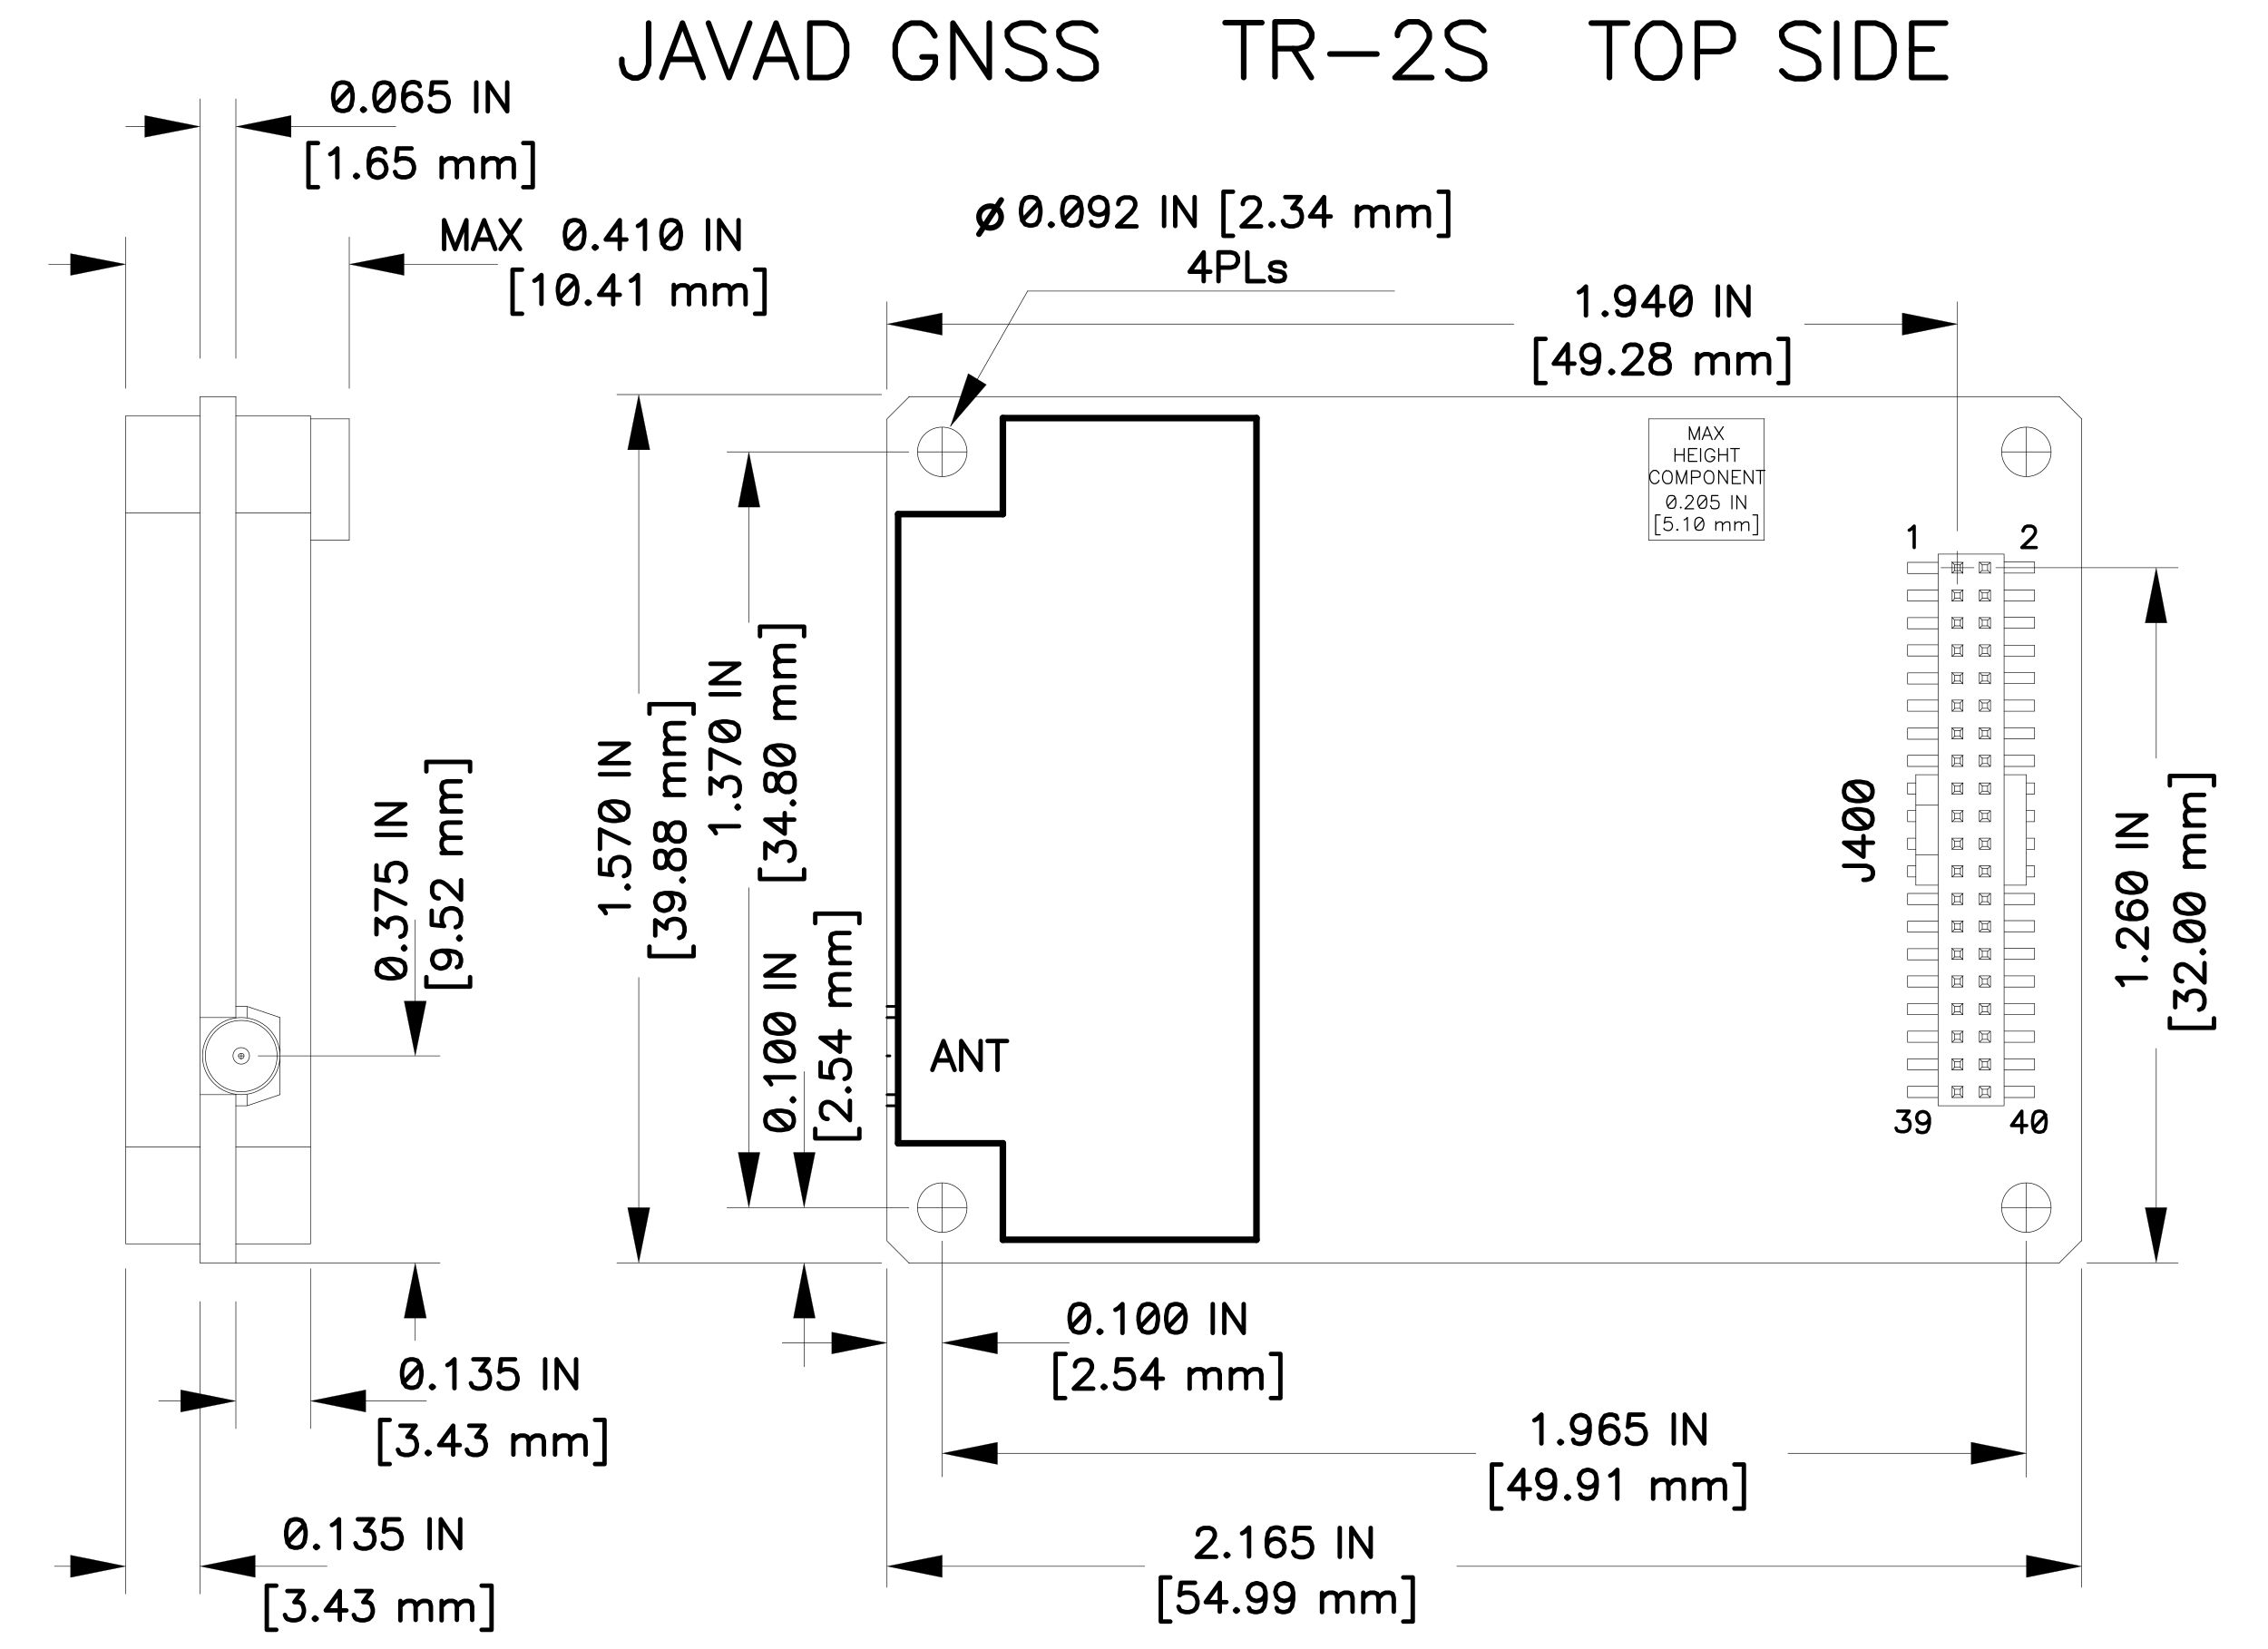 <?xml version="1.0" encoding="utf-8"?>
<!-- Generator: Adobe Illustrator 25.3.1, SVG Export Plug-In . SVG Version: 6.00 Build 0)  -->
<svg version="1.1" id="Layer_1" xmlns="http://www.w3.org/2000/svg" xmlns:xlink="http://www.w3.org/1999/xlink" x="0px" y="0px"
	 viewBox="0 0 550 400" style="enable-background:new 0 0 550 400;" xml:space="preserve">
<style type="text/css">
	.st0{fill:none;stroke:#000000;stroke-width:0.14;stroke-linecap:round;stroke-linejoin:round;stroke-miterlimit:10;}
	.st1{fill:none;stroke:#000000;stroke-width:0.653;stroke-linecap:round;stroke-linejoin:round;stroke-miterlimit:10;}
	.st2{fill-rule:evenodd;clip-rule:evenodd;}
	.st3{fill:none;stroke:#000000;stroke-width:4.637050e-02;stroke-linecap:round;stroke-linejoin:round;stroke-miterlimit:10;}
	.st4{fill:none;stroke:#000000;stroke-width:1.586;stroke-linecap:round;stroke-linejoin:round;stroke-miterlimit:10;}
	.st5{fill:none;stroke:#000000;stroke-width:1.073;stroke-linecap:round;stroke-linejoin:round;stroke-miterlimit:10;}
	.st6{fill:none;stroke:#000000;stroke-width:0.279;stroke-linecap:round;stroke-linejoin:round;stroke-miterlimit:10;}
	.st7{fill:none;stroke:#000000;stroke-width:0.793;stroke-linecap:round;stroke-linejoin:round;stroke-miterlimit:10;}
	
		.st8{clip-path:url(#SVGID_2_);fill:none;stroke:#000000;stroke-width:1.073;stroke-linecap:round;stroke-linejoin:round;stroke-miterlimit:10;}
	
		.st9{clip-path:url(#SVGID_4_);fill:none;stroke:#000000;stroke-width:1.073;stroke-linecap:round;stroke-linejoin:round;stroke-miterlimit:10;}
	.st10{fill:none;stroke:#000000;stroke-width:1.353;stroke-linecap:round;stroke-linejoin:round;stroke-miterlimit:10;}
	
		.st11{clip-path:url(#SVGID_6_);fill:none;stroke:#000000;stroke-width:1.353;stroke-linecap:round;stroke-linejoin:round;stroke-miterlimit:10;}
	
		.st12{clip-path:url(#SVGID_8_);fill:none;stroke:#000000;stroke-width:1.353;stroke-linecap:round;stroke-linejoin:round;stroke-miterlimit:10;}
	
		.st13{clip-path:url(#SVGID_10_);fill:none;stroke:#000000;stroke-width:1.353;stroke-linecap:round;stroke-linejoin:round;stroke-miterlimit:10;}
	
		.st14{clip-path:url(#SVGID_12_);fill:none;stroke:#000000;stroke-width:1.353;stroke-linecap:round;stroke-linejoin:round;stroke-miterlimit:10;}
	
		.st15{clip-path:url(#SVGID_14_);fill:none;stroke:#000000;stroke-width:1.353;stroke-linecap:round;stroke-linejoin:round;stroke-miterlimit:10;}
</style>
<g>
	<path class="st0" d="M215.1,301l5.4,5.4 M215.1,101.6l5.4-5.4 M499.4,306.3l5.4-5.4 M499.4,96.2l5.4,5.4 M215.1,101.6V301"/>
	<line class="st1" x1="304.7" y1="300" x2="304.7" y2="101.4"/>
	<path class="st0" d="M504.8,301V101.6 M220.4,306.3h279 M499.4,96.2h-279"/>
	<polygon class="st2" points="17.1,377.2 17.1,382.6 30.5,379.9 	"/>
	<polygon class="st3" points="17.1,377.2 17.1,382.6 30.5,379.9 	"/>
	<line class="st0" x1="17.2" y1="379.9" x2="13.2" y2="379.9"/>
	<polygon class="st2" points="17.1,61.5 17.1,66.8 30.5,64.1 	"/>
	<polygon class="st3" points="17.1,61.5 17.1,66.8 30.5,64.1 	"/>
	<path class="st0" d="M17.2,64.1h-5.4 M35.4,30.7h-4.9"/>
	<polygon class="st2" points="48.5,379.9 61.9,382.6 61.9,377.2 	"/>
	<polygon class="st3" points="48.5,379.9 61.9,382.6 61.9,377.2 	"/>
	<line class="st0" x1="61.8" y1="379.9" x2="79.3" y2="379.9"/>
	<polygon class="st2" points="43.8,337.1 43.8,342.5 57.2,339.8 	"/>
	<polygon class="st3" points="43.8,337.1 43.8,342.5 57.2,339.8 	"/>
	<path class="st0" d="M48.5,306.3h8.7 M75.3,301.7H57.2 M59.9,268.2h-2.7 M57.2,265.5h-8.7 M58.5,255.5v1.4 M59.2,256.1h-1.4
		 M59.2,256.1c0-0.4-0.3-0.6-0.7-0.6c-0.4,0-0.7,0.3-0.7,0.6v0c0,0.3,0.3,0.7,0.7,0.7C58.9,256.8,59.2,256.5,59.2,256.1L59.2,256.1
		 M60.5,256.1c0-1.1-0.9-2-2-2c-1.1,0-2,0.8-2,2v0c0,1.1,0.9,2,2,2C59.6,258.1,60.5,257.2,60.5,256.1L60.5,256.1 M59.9,265.5v2.7
		 M67.9,265.5l-8,2.7 M75.3,278.2H57.2 M57.2,246.8h-8.7 M59.9,244.1h-2.7 M59.9,246.8v-2.7 M67.9,246.8l-8-2.7 M48.5,96.2h8.7
		 M75.3,124.4H57.2 M75.3,100.9H57.2"/>
	<polygon class="st2" points="57.2,30.7 70.6,33.3 70.6,28 	"/>
	<polygon class="st3" points="57.2,30.7 70.6,33.3 70.6,28 	"/>
	<line class="st0" x1="88.5" y1="339.8" x2="103.4" y2="339.8"/>
	<polygon class="st2" points="100.7,306.3 98,319.7 103.4,319.7 	"/>
	<polygon class="st3" points="100.7,306.3 98,319.7 103.4,319.7 	"/>
	<path class="st0" d="M100.7,325.1v-5.6 M100.7,243.2v-20.1 M84.7,131v-29.4 M97.6,64.1h23.1"/>
	<polygon class="st2" points="84.7,64.1 98,66.8 98,61.5 	"/>
	<polygon class="st3" points="84.7,64.1 98,66.8 98,61.5 	"/>
	<polygon class="st2" points="152.2,109.1 157.6,109.1 154.9,95.7 	"/>
	<polygon class="st3" points="152.2,109.1 157.6,109.1 154.9,95.7 	"/>
	<polygon class="st2" points="195,306.3 192.4,319.7 197.7,319.7 	"/>
	<polygon class="st3" points="195,306.3 192.4,319.7 197.7,319.7 	"/>
	<path class="st0" d="M195,331.5v-12 M195,280v-20.1"/>
	<polygon class="st2" points="184.3,279.5 179,279.5 181.6,292.9 	"/>
	<polygon class="st3" points="184.3,279.5 179,279.5 181.6,292.9 	"/>
	<polygon class="st2" points="197.7,279.5 192.4,279.5 195,292.9 	"/>
	<polygon class="st3" points="197.7,279.5 192.4,279.5 195,292.9 	"/>
	<polygon class="st2" points="179,123 184.3,123 181.6,109.6 	"/>
	<polygon class="st3" points="179,123 184.3,123 181.6,109.6 	"/>
	<polygon class="st2" points="215.1,379.9 228.5,382.6 228.5,377.2 	"/>
	<polygon class="st3" points="215.1,379.9 228.5,382.6 228.5,377.2 	"/>
	<polygon class="st2" points="201.7,323.1 201.7,328.4 215.1,325.7 	"/>
	<polygon class="st3" points="201.7,323.1 201.7,328.4 215.1,325.7 	"/>
	<path class="st1" d="M215.8,256.1h-0.7 M217.8,265.5h-2.7 M215.1,268.2h2.7 M215.1,246.8h2.7 M217.8,244.1h-2.7"/>
	<path class="st0" d="M228.5,103.6v12 M222.5,109.6h12 M234.5,109.6c0-3.3-2.7-6-6-6c-3.4,0-6,2.7-6,6v0c0,3.3,2.7,6,6,6
		C231.8,115.6,234.5,112.9,234.5,109.6L234.5,109.6"/>
	<polygon class="st2" points="215.1,78.6 228.5,81.3 228.5,75.9 	"/>
	<polygon class="st3" points="215.1,78.6 228.5,81.3 228.5,75.9 	"/>
	<line class="st4" x1="243.2" y1="101.4" x2="243.2" y2="124.7"/>
	<path class="st5" d="M291.9,68.2v-7l-3.4,4.7h5 M295.5,64.9h3l1-0.3l0.3-0.4l0.4-0.7v-1l-0.4-0.7l-0.3-0.3l-1-0.3h-3v7 M302.5,61.2
		v7h4 M311.6,64.6l-0.3-0.7l-1-0.3h-1l-1,0.3l-0.3,0.7l0.3,0.7l0.7,0.3l1.6,0.3l0.7,0.3l0.3,0.7v0.3l-0.3,0.7l-1,0.3h-1l-1-0.3
		l-0.3-0.7"/>
	<path class="st0" d="M399.8,131v-29.4 M427.8,131v-29.4"/>
	<path class="st6" d="M405.2,120.2l-0.5,0.1l-0.3,0.5l-0.2,0.7v0.5l0.2,0.7l0.3,0.5l0.5,0.1h0.3l0.5-0.1l0.3-0.5l0.1-0.7v-0.5
		l-0.1-0.7l-0.3-0.5l-0.5-0.1H405.2 M406.2,120.8l-1.8,2 M407.6,123l-0.1,0.1l0.1,0.1l0.1-0.1L407.6,123 M408.9,120.9v-0.1l0.1-0.3
		l0.1-0.2l0.3-0.1h0.6l0.3,0.1l0.1,0.2l0.2,0.3v0.3l-0.2,0.3l-0.3,0.5l-1.5,1.5h2.1 M412.7,120.2l-0.5,0.1l-0.3,0.5l-0.2,0.7v0.5
		l0.2,0.7l0.3,0.5l0.5,0.1h0.3l0.5-0.1l0.3-0.5l0.1-0.7v-0.5l-0.1-0.7l-0.3-0.5l-0.5-0.1H412.7 M413.8,120.8l-1.8,2 M416.6,120.2
		h-1.5l-0.1,1.4l0.1-0.1l0.5-0.1h0.4l0.5,0.1l0.3,0.3l0.1,0.4v0.3l-0.1,0.5l-0.3,0.3l-0.5,0.1h-0.4l-0.5-0.1L415,123l-0.2-0.3
		 M420,120.2v3.2 M423.3,120.2v3.2l-2.1-3.2v3.2 M412.1,106.6v-3.1l-1.2,3.1l-1.2-3.1v3.1 M415.2,106.6l-1.2-3.1l-1.2,3.1
		 M413.3,105.6h1.5 M415.8,103.5l2.1,3.1 M417.9,103.5l-2.1,3.1 M406.2,108.8v3.1 M408.4,108.8v3.1 M406.2,110.3h2.1 M411.5,108.8
		h-2v3.1h2 M409.5,110.3h1.2 M412.4,108.8v3.1 M415.8,109.6l-0.2-0.3l-0.3-0.3c-0.9-0.5-1.7,0.2-1.8,1v0.8l0.1,0.4
		c0.3,0.9,1.4,1.1,2,0.3l0.2-0.3v-0.4H415 M416.8,108.8v3.1 M418.9,108.8v3.1 M416.8,110.3h2.1 M420.7,108.8v3.1 M419.7,108.8h2.1"
		/>
	<path class="st7" d="M460.2,269.5h2.8l-1.5,2h0.7l0.5,0.2l0.3,0.2l0.2,0.7v0.5l-0.2,0.7l-0.5,0.5l-0.7,0.2H461l-0.8-0.2l-0.2-0.2
		l-0.2-0.5 M467.9,271.2l-0.3,0.7l-0.5,0.5l-0.7,0.2h-0.2l-0.7-0.2l-0.5-0.5l-0.2-0.7V271l0.2-0.7l0.5-0.5l0.7-0.2h0.2l0.7,0.2
		l0.5,0.5L467.9,271.2v1.3l-0.3,1.3l-0.5,0.7l-0.7,0.2h-0.5l-0.8-0.2l-0.2-0.5"/>
	<path class="st0" d="M474.7,133.7v8 M478.7,137.7h-8"/>
	<polygon class="st2" points="474.7,78.6 461.3,75.9 461.3,81.3 	"/>
	<polygon class="st3" points="474.7,78.6 461.3,75.9 461.3,81.3 	"/>
	<polygon class="st2" points="504.8,379.9 491.4,377.2 491.4,382.6 	"/>
	<polygon class="st3" points="504.8,379.9 491.4,377.2 491.4,382.6 	"/>
	<path class="st7" d="M490.3,274.7v-5.2l-2.5,3.5h3.7 M494.3,269.5l-0.7,0.2l-0.5,0.7l-0.2,1.3v0.7l0.2,1.3l0.5,0.7l0.7,0.2h0.5
		l0.7-0.2l0.5-0.7l0.2-1.3v-0.7l-0.2-1.3l-0.5-0.7l-0.7-0.2H494.3 M496.1,270.4l-3,3.3"/>
	<path class="st0" d="M491.4,103.6v12 M497.4,109.6c0-3.3-2.7-6-6-6c-3.4,0-6,2.7-6,6v0c0,3.3,2.7,6,6,6
		C494.7,115.6,497.4,112.9,497.4,109.6L497.4,109.6 M497.4,109.6h-12 M30.5,94.2V57.5 M48.5,315.7v70.9 M57.2,315.7v30.8
		 M67.9,265.5v-18.7 M67.2,256.1c0-4.8-3.9-8.6-8.7-8.6c-4.8,0-8.7,3.9-8.7,8.6v0c0,4.8,3.9,8.7,8.7,8.7
		C63.3,264.8,67.2,260.9,67.2,256.1L67.2,256.1 M67.9,256.1c0-5.2-4.2-9.3-9.4-9.3c-5.2,0-9.4,4.2-9.4,9.3v0c0,5.2,4.2,9.4,9.4,9.4
		C63.7,265.5,67.9,261.3,67.9,256.1L67.9,256.1 M57.2,306.3v-40.8 M48.5,86.9V24 M57.2,24v62.9"/>
	<polygon class="st2" points="103.4,242.8 98,242.8 100.7,256.1 	"/>
	<polygon class="st3" points="103.4,242.8 98,242.8 100.7,256.1 	"/>
	<path class="st5" d="M91.3,235.3l0.3,1l1,0.7l1.6,0.3h1L97,237l1-0.7l0.3-1v-0.7l-0.3-1l-1-0.7l-1.7-0.3h-1l-1.6,0.3l-1,0.7l-0.3,1
		V235.3 M92.7,232.9l4.3,4 M97.7,230l0.3,0.3l0.3-0.3l-0.3-0.4L97.7,230 M91.3,226.6v-3.7l2.7,2v-1l0.3-0.7l0.4-0.3l1-0.3h0.7l1,0.3
		l0.7,0.7l0.3,1v1l-0.3,1l-0.3,0.3l-0.7,0.3 M98.3,219.2l-7-3.3v4.7 M91.3,209.9v3.4l3,0.3l-0.3-0.3l-0.3-1v-1l0.3-1l0.7-0.7l1-0.3
		h0.7l1,0.3l0.7,0.7l0.3,1v1l-0.3,1l-0.3,0.3l-0.7,0.3 M91.3,202.5h7 M91.3,195.1h7l-7,4.7h7 M103.4,237v2.3H114V237 M107.1,230.6
		l1,0.3l0.7,0.7l0.3,1v0.3l-0.3,1l-0.7,0.7l-1,0.3h-0.3l-1-0.3l-0.7-0.7l-0.3-1v-0.3l0.3-1l0.7-0.7L107.1,230.6h1.7l1.7,0.3l1,0.7
		l0.3,1v0.7l-0.3,1l-0.7,0.3 M111.1,227.6l0.3,0.3l0.3-0.3l-0.3-0.4L111.1,227.6 M104.7,220.9v3.4l3,0.3l-0.3-0.3l-0.3-1v-1l0.3-1
		l0.7-0.7l1-0.3h0.7l1,0.3l0.7,0.7l0.3,1v1l-0.3,1l-0.3,0.3l-0.7,0.3 M106.4,217.9h-0.3l-0.7-0.3l-0.3-0.4l-0.3-0.7v-1.4l0.3-0.7
		l0.3-0.3l0.7-0.3h0.7l0.7,0.3l1,0.7l3.3,3.4v-4.7 M107.1,206.9h4.7 M108.4,206.9l-1-1l-0.3-0.7v-1l0.3-0.7l1-0.3h3.3 M108.4,203.2
		l-1-1l-0.3-0.7v-1l0.3-0.7l1-0.3h3.3 M107.1,196.8h4.7 M108.4,196.8l-1-1l-0.3-0.7v-1l0.3-0.7l1-0.3h3.3 M108.4,193.2l-1-1
		l-0.3-0.7v-1l0.3-0.7l1-0.3h3.3 M103.4,187.1v-2.3H114v2.3"/>
	<line class="st0" x1="84.7" y1="94.2" x2="84.7" y2="57.5"/>
	<polygon class="st2" points="157.6,292.9 152.2,292.9 154.9,306.3 	"/>
	<polygon class="st3" points="157.6,292.9 152.2,292.9 154.9,306.3 	"/>
	<line class="st0" x1="154.9" y1="237.1" x2="154.9" y2="293.4"/>
	<path class="st5" d="M146.9,221.5l-0.4-0.7l-1-1h7 M151.9,215.2l0.3,0.3l0.3-0.3l-0.3-0.4L151.9,215.2 M145.5,208.5v3.4l3,0.3
		l-0.3-0.3l-0.3-1v-1l0.3-1l0.7-0.7l1-0.3h0.7l1,0.3l0.7,0.7l0.3,1v1l-0.3,1l-0.3,0.3l-0.7,0.3 M152.5,204.5l-7-3.3v4.7
		 M145.5,197.1l0.3,1l1,0.7l1.6,0.3h1l1.7-0.3l1-0.7l0.3-1v-0.7l-0.3-1l-1-0.7l-1.7-0.3h-1l-1.6,0.3l-1,0.7l-0.3,1V197.1
		 M146.9,194.8l4.3,4 M145.5,187.8h7 M145.5,180.4h7l-7,4.7h7 M173.6,202.1l-0.4-0.7l-1-1h7 M178.6,195.8l0.3,0.3l0.3-0.3l-0.3-0.4
		L178.6,195.8 M172.3,192.5v-3.7l2.7,2v-1l0.3-0.7l0.4-0.3l1-0.3h0.7l1,0.3l0.7,0.7l0.3,1v1l-0.3,1l-0.3,0.3l-0.7,0.3 M179.3,185.1
		l-7-3.3v4.7 M172.3,177.7l0.3,1l1,0.7l1.6,0.3h1l1.7-0.3l1-0.7l0.3-1v-0.7l-0.3-1l-1-0.7l-1.7-0.3h-1l-1.6,0.3l-1,0.7l-0.3,1V177.7
		 M173.6,175.4l4.3,4 M172.3,168.4h7 M172.3,161h7l-7,4.7h7"/>
	<line class="st0" x1="181.6" y1="215.3" x2="181.6" y2="280.6"/>
	<path class="st5" d="M185.6,272.1l0.3,1l1,0.7l1.6,0.3h1l1.7-0.3l1-0.7l0.3-1v-0.7l-0.3-1l-1-0.7l-1.7-0.3h-1l-1.6,0.3l-1,0.7
		l-0.3,1V272.1 M187,269.7l4.3,4 M192,266.8l0.3,0.3l0.3-0.3l-0.3-0.4L192,266.8 M187,263l-0.4-0.7l-1-1h7 M185.6,255.4l0.3,1l1,0.7
		l1.6,0.3h1l1.7-0.3l1-0.7l0.3-1v-0.7l-0.3-1l-1-0.7l-1.7-0.3h-1l-1.6,0.3l-1,0.7l-0.3,1V255.4 M187,253l4.3,4 M185.6,248.7l0.3,1
		l1,0.7l1.6,0.3h1l1.7-0.3l1-0.7l0.3-1V248l-0.3-1l-1-0.7l-1.7-0.3h-1l-1.6,0.3l-1,0.7l-0.3,1V248.7 M187,246.3l4.3,4 M185.6,239.3
		h7 M185.6,231.9h7l-7,4.7h7"/>
	<path class="st0" d="M181.6,120.6V151 M234.5,292.9h-12 M234.5,292.9c0-3.3-2.7-6-6-6c-3.4,0-6,2.7-6,6v0c0,3.3,2.7,6,6,6
		C231.8,298.9,234.5,296.2,234.5,292.9L234.5,292.9 M228.5,286.9v12 M215.1,94.4V73.2"/>
	<polygon class="st2" points="239.2,93.3 234.8,90.6 230.5,103.4 	"/>
	<polygon class="st3" points="239.2,93.3 234.8,90.6 230.5,103.4 	"/>
	<line class="st4" x1="243.2" y1="277.3" x2="243.2" y2="300.7"/>
	<polyline class="st7" points="463,128.6 463.5,128.3 464.2,127.6 464.2,132.8 	"/>
	<path class="st0" d="M474.7,128.8V73.2 M497.4,292.9h-12 M491.4,286.9v12 M497.4,292.9c0-3.3-2.7-6-6-6c-3.4,0-6,2.7-6,6v0
		c0,3.3,2.7,6,6,6C494.7,298.9,497.4,296.2,497.4,292.9L497.4,292.9"/>
	<polyline class="st7" points="490.6,128.8 490.6,128.6 490.9,128.1 491.1,127.8 491.6,127.6 492.6,127.6 493.1,127.8 493.4,128.1 
		493.6,128.6 493.6,129.1 493.4,129.6 492.9,130.3 490.3,132.8 493.8,132.8 	"/>
	<path class="st5" d="M526.2,247v2.3h10.7V247 M527.5,244.3v-3.7l2.7,2v-1l0.3-0.7l0.4-0.3l1-0.3h0.7l1,0.3l0.7,0.7l0.3,1v1l-0.3,1
		l-0.3,0.3l-0.7,0.3 M529.2,238h-0.3l-0.7-0.3l-0.3-0.4l-0.3-0.7v-1.4l0.3-0.7l0.3-0.3l0.7-0.3h0.7l0.7,0.3l1,0.7l3.3,3.4v-4.7
		 M533.9,230.9l0.3,0.3l0.3-0.3l-0.3-0.4L533.9,230.9 M527.5,226.2l0.3,1l1,0.7l1.6,0.3h1l1.7-0.3l1-0.7l0.3-1v-0.7l-0.3-1l-1-0.7
		l-1.7-0.3h-1l-1.6,0.3l-1,0.7l-0.3,1V226.2 M528.9,223.9l4.3,4 M527.5,219.6l0.3,1l1,0.7l1.6,0.3h1l1.7-0.3l1-0.7l0.3-1v-0.7
		l-0.3-1l-1-0.7l-1.7-0.3h-1l-1.6,0.3l-1,0.7l-0.3,1V219.6 M528.9,217.2l4.3,4 M529.8,210.2h4.7 M531.2,210.2l-1-1l-0.3-0.7v-1
		l0.3-0.7l1-0.3h3.3 M531.2,206.5l-1-1l-0.3-0.7v-1l0.3-0.7l1-0.3h3.3 M529.8,200.2h4.7 M531.2,200.2l-1-1l-0.3-0.7v-1l0.3-0.7
		l1-0.3h3.3 M531.2,196.5l-1-1l-0.3-0.7v-1l0.3-0.7l1-0.3h3.3 M526.2,190.5v-2.3h10.7v2.3"/>
	<path class="st0" d="M30.5,100.9v200.7 M30.5,386.6v-78.9 M48.5,306.3V96.2 M57.2,96.2v150.6 M75.3,307.7v38.8 M75.3,100.9v200.7
		 M154.9,108v60.2"/>
	<path class="st5" d="M184.3,210.9v2.3H195v-2.3 M185.6,208.2v-3.7l2.7,2v-1l0.3-0.7l0.4-0.3l1-0.3h0.7l1,0.3l0.7,0.7l0.3,1v1
		l-0.3,1l-0.3,0.3l-0.7,0.3 M192.6,198.8h-7l4.7,3.4v-5 M192,194.8l0.3,0.3l0.3-0.3l-0.3-0.4L192,194.8 M185.6,190.5l0.3,1l0.7,0.3
		h0.7l0.7-0.3l0.3-0.7l0.3-1.3l0.4-1l0.7-0.7l0.7-0.3h1l0.7,0.3l0.3,0.3l0.3,1v1.4l-0.3,1l-0.3,0.3l-0.7,0.3h-1l-0.7-0.3l-0.7-0.7
		l-0.4-1l-0.3-1.4l-0.3-0.7l-0.7-0.3h-0.7l-0.7,0.3l-0.3,1V190.5 M185.6,183.5l0.3,1l1,0.7l1.6,0.3h1l1.7-0.3l1-0.7l0.3-1v-0.7
		l-0.3-1l-1-0.7l-1.7-0.3h-1l-1.6,0.3l-1,0.7l-0.3,1V183.5 M187,181.1l4.3,4 M188,174.1h4.7 M189.3,174.1l-1-1l-0.3-0.7v-1l0.3-0.7
		l1-0.3h3.3 M189.3,170.4l-1-1l-0.3-0.7v-1l0.3-0.7l1-0.3h3.3 M188,164h4.7 M189.3,164l-1-1l-0.3-0.7v-1l0.3-0.7l1-0.3h3.3
		 M189.3,160.4l-1-1l-0.3-0.7v-1l0.3-0.7l1-0.3h3.3 M184.3,154.3V152H195v2.3"/>
	<line class="st0" x1="215.1" y1="307.7" x2="215.1" y2="385"/>
	<line class="st4" x1="217.8" y1="124.7" x2="217.8" y2="277.3"/>
	<line class="st0" x1="228.5" y1="358.2" x2="228.5" y2="301"/>
	<line class="st4" x1="304.7" y1="300.7" x2="304.7" y2="101.4"/>
	<path class="st0" d="M504.8,307.7V385 M491.4,301v57.3"/>
	<g>
		<defs>
			<rect id="SVGID_1_" x="11" y="4" width="527.2" height="392.6"/>
		</defs>
		<clipPath id="SVGID_2_">
			<use xlink:href="#SVGID_1_"  style="overflow:visible;"/>
		</clipPath>
		<polyline class="st8" points="67,384.6 64.7,384.6 64.7,395.3 67,395.3 		"/>
	</g>
	<path class="st5" d="M69.7,385.9h3.7l-2,2.7h1l0.7,0.3l0.3,0.4l0.3,1v0.7l-0.3,1l-0.7,0.7l-1,0.3h-1l-1-0.3l-0.3-0.3l-0.3-0.7
		 M76.4,392.3l-0.3,0.3l0.3,0.3l0.4-0.3L76.4,392.3 M82.4,392.9v-7l-3.4,4.7h5 M86.4,385.9h3.7l-2,2.7h1l0.7,0.3l0.3,0.4l0.3,1v0.7
		l-0.3,1l-0.7,0.7l-1,0.3h-1l-1-0.3l-0.3-0.3l-0.3-0.7 M97.1,388.3v4.7 M97.1,389.6l1-1l0.7-0.3h1l0.7,0.3l0.3,1v3.3 M100.8,389.6
		l1-1l0.7-0.3h1l0.7,0.3l0.3,1v3.3 M107.1,388.3v4.7 M107.1,389.6l1-1l0.7-0.3h1l0.7,0.3l0.3,1v3.3 M110.8,389.6l1-1l0.7-0.3h1
		l0.7,0.3l0.3,1v3.3"/>
	<g>
		<defs>
			<rect id="SVGID_3_" x="11" y="4" width="527.2" height="392.6"/>
		</defs>
		<clipPath id="SVGID_4_">
			<use xlink:href="#SVGID_3_"  style="overflow:visible;"/>
		</clipPath>
		<polyline class="st9" points="116.8,384.6 119.2,384.6 119.2,395.3 116.8,395.3 		"/>
	</g>
	<line class="st0" x1="43.8" y1="339.8" x2="38.5" y2="339.8"/>
	<polygon class="st2" points="75.3,339.8 88.7,342.5 88.7,337.1 	"/>
	<polygon class="st3" points="75.3,339.8 88.7,342.5 88.7,337.1 	"/>
	<path class="st5" d="M94.5,344.4h-2.3v10.7h2.3 M97.1,345.8h3.7l-2,2.7h1l0.7,0.3l0.3,0.4l0.3,1v0.7l-0.3,1l-0.7,0.7l-1,0.3h-1
		l-1-0.3l-0.3-0.3l-0.3-0.7 M103.8,352.1l-0.3,0.3l0.3,0.3l0.4-0.3L103.8,352.1 M109.9,352.8v-7l-3.4,4.7h5 M113.8,345.8h3.7l-2,2.7
		h1l0.7,0.3l0.3,0.4l0.3,1v0.7l-0.3,1l-0.7,0.7l-1,0.3h-1l-1-0.3l-0.3-0.3l-0.3-0.7 M124.5,348.1v4.7 M124.5,349.5l1-1l0.7-0.3h1
		l0.7,0.3l0.3,1v3.3 M128.2,349.5l1-1l0.7-0.3h1l0.7,0.3l0.3,1v3.3 M134.6,348.1v4.7 M134.6,349.5l1-1l0.7-0.3h1l0.7,0.3l0.3,1v3.3
		 M138.3,349.5l1-1l0.7-0.3h1l0.7,0.3l0.3,1v3.3 M144.3,344.4h2.3v10.7h-2.3"/>
	<path class="st0" d="M106.7,306.3H57.2 M30.5,301.7h18.1 M106.7,256.1H62.6 M30.5,278.2h18.1 M48.5,100.9H30.5 M48.5,124.4H30.5
		 M75.3,101.6h9.4 M75.3,131h9.4"/>
	<polygon class="st2" points="35.1,28 35.1,33.3 48.5,30.7 	"/>
	<polygon class="st3" points="35.1,28 35.1,33.3 48.5,30.7 	"/>
	<line class="st0" x1="70.3" y1="30.7" x2="96" y2="30.7"/>
	<path class="st5" d="M77.1,34.7h-2.3v10.7h2.3 M80.1,37.4l0.7-0.4l1-1v7 M86.4,42.4l-0.3,0.3l0.3,0.3l0.4-0.3L86.4,42.4 M93.4,37
		l-0.3-0.7l-1-0.3h-0.7l-1,0.3l-0.7,1L89.4,39v1.7l0.3,1.4l0.7,0.7l1,0.3h0.3l1-0.3l0.7-0.7l0.3-1v-0.3l-0.3-1L92.8,39l-1-0.3h-0.3
		l-1,0.3l-0.7,0.7l-0.3,1 M99.8,36h-3.4l-0.3,3l0.3-0.3l1-0.3h1l1,0.3l0.7,0.7l0.3,1V41l-0.3,1l-0.7,0.7l-1,0.3h-1l-1-0.3l-0.3-0.3
		l-0.3-0.7 M107.1,38.3V43 M107.1,39.7l1-1l0.7-0.3h1l0.7,0.3l0.3,1V43 M110.8,39.7l1-1l0.7-0.3h1l0.7,0.3l0.3,1V43 M117.2,38.3V43
		 M117.2,39.7l1-1l0.7-0.3h1l0.7,0.3l0.3,1V43 M120.9,39.7l1-1l0.7-0.3h1l0.7,0.3l0.3,1V43 M126.9,34.7h2.3v10.7h-2.3 M82.8,20
		l-1,0.3l-0.7,1l-0.3,1.6v1l0.3,1.7l0.7,1l1,0.3h0.7l1-0.3l0.7-1l0.3-1.7v-1l-0.3-1.6l-0.7-1l-1-0.3H82.8 M85.1,21.3l-4,4.3
		 M88.1,26.3l-0.3,0.3l0.3,0.3l0.4-0.3L88.1,26.3 M92.8,20l-1,0.3l-0.7,1l-0.3,1.6v1l0.3,1.7l0.7,1l1,0.3h0.7l1-0.3l0.7-1l0.3-1.7
		v-1l-0.3-1.6l-0.7-1l-1-0.3H92.8 M95.2,21.3l-4,4.3 M101.8,20.9l-0.3-0.7l-1-0.3h-0.7l-1,0.3l-0.7,1l-0.3,1.6v1.7l0.3,1.4l0.7,0.7
		l1,0.3h0.3l1-0.3l0.7-0.7l0.3-1v-0.3l-0.3-1l-0.7-0.7l-1-0.3h-0.3l-1,0.3l-0.7,0.7l-0.3,1 M108.2,20h-3.4l-0.3,3l0.3-0.3l1-0.3h1
		l1,0.3l0.7,0.7l0.3,1V25l-0.3,1l-0.7,0.7l-1,0.3h-1l-1-0.3l-0.3-0.3l-0.3-0.7 M115.5,20v7 M123,20v7l-4.7-7v7"/>
	<line class="st0" x1="228.2" y1="379.9" x2="277.6" y2="379.9"/>
	<polygon class="st2" points="228.5,352.5 241.9,355.2 241.9,349.8 	"/>
	<polygon class="st3" points="228.5,352.5 241.9,355.2 241.9,349.8 	"/>
	<line class="st4" x1="243.2" y1="300.7" x2="304.7" y2="300.7"/>
	<path class="st0" d="M241.2,325.7h18.1 M189.7,325.7h12.7"/>
	<path class="st5" d="M261.4,316.3l-1,0.3l-0.7,1l-0.3,1.6v1l0.3,1.7l0.7,1l1,0.3h0.7l1-0.3l0.7-1l0.3-1.7v-1l-0.3-1.6l-0.7-1
		l-1-0.3H261.4 M263.7,317.7l-4,4.3 M266.7,322.7l-0.3,0.3l0.3,0.3l0.4-0.3L266.7,322.7 M270.5,317.7l0.7-0.4l1-1v7 M278.1,316.3
		l-1,0.3l-0.7,1l-0.3,1.6v1l0.3,1.7l0.7,1l1,0.3h0.7l1-0.3l0.7-1l0.3-1.7v-1l-0.3-1.6l-0.7-1l-1-0.3H278.1 M280.4,317.7l-4,4.3
		 M284.8,316.3l-1,0.3l-0.7,1l-0.3,1.6v1l0.3,1.7l0.7,1l1,0.3h0.7l1-0.3l0.7-1l0.3-1.7v-1l-0.3-1.6l-0.7-1l-1-0.3H284.8
		 M287.2,317.7l-4,4.3 M294.1,316.3v7 M301.6,316.3v7l-4.7-7v7"/>
	<polygon class="st2" points="228.5,325.7 241.9,328.4 241.9,323.1 	"/>
	<polygon class="st3" points="228.5,325.7 241.9,328.4 241.9,323.1 	"/>
	<path class="st4" d="M217.8,277.3h25.4 M304.7,101.4h-61.5 M243.2,124.7h-25.4"/>
	<path class="st0" d="M338.2,70.6h-89 M353.3,379.9h138.4 M478.7,352.5h-45.1"/>
	<path class="st5" d="M372.1,344.5l0.7-0.4l1-1v7 M378.4,349.5l-0.3,0.3l0.3,0.3l0.4-0.3L378.4,349.5 M385.5,345.5l-0.3,1l-0.7,0.7
		l-1,0.3h-0.3l-1-0.3l-0.7-0.7l-0.3-1v-0.3l0.3-1l0.7-0.7l1-0.3h0.3l1,0.3l0.7,0.7L385.5,345.5v1.7l-0.3,1.7l-0.7,1l-1,0.3h-0.7
		l-1-0.3l-0.3-0.7 M392.2,344.1l-0.3-0.7l-1-0.3h-0.7l-1,0.3l-0.7,1l-0.3,1.6v1.7l0.3,1.4l0.7,0.7l1,0.3h0.3l1-0.3l0.7-0.7l0.3-1
		v-0.3l-0.3-1l-0.7-0.7l-1-0.3h-0.3l-1,0.3l-0.7,0.7l-0.3,1 M398.5,343.1h-3.4l-0.3,3l0.3-0.3l1-0.3h1l1,0.3l0.7,0.7l0.3,1v0.7
		l-0.3,1l-0.7,0.7l-1,0.3h-1l-1-0.3l-0.3-0.3l-0.3-0.7 M405.9,343.1v7 M413.3,343.1v7l-4.7-7v7 M364.1,355.2h-2.3v10.7h2.3
		 M369.4,363.5v-7l-3.4,4.7h5 M377.1,358.8l-0.3,1l-0.7,0.7l-1,0.3h-0.3l-1-0.3l-0.7-0.7l-0.3-1v-0.3l0.3-1l0.7-0.7l1-0.3h0.3l1,0.3
		l0.7,0.7L377.1,358.8v1.7l-0.3,1.7l-0.7,1l-1,0.3h-0.7l-1-0.3l-0.3-0.7 M380.1,362.9l-0.3,0.3l0.3,0.3l0.4-0.3L380.1,362.9
		 M387.2,358.8l-0.3,1l-0.7,0.7l-1,0.3h-0.3l-1-0.3l-0.7-0.7l-0.3-1v-0.3l0.3-1l0.7-0.7l1-0.3h0.3l1,0.3l0.7,0.7L387.2,358.8v1.7
		l-0.3,1.7l-0.7,1l-1,0.3h-0.7l-1-0.3l-0.3-0.7 M390.5,357.9l0.7-0.4l1-1v7 M400.9,358.8v4.7 M400.9,360.2l1-1l0.7-0.3h1l0.7,0.3
		l0.3,1v3.3 M404.6,360.2l1-1l0.7-0.3h1l0.7,0.3l0.3,1v3.3 M410.9,358.8v4.7 M410.9,360.2l1-1l0.7-0.3h1l0.7,0.3l0.3,1v3.3
		 M414.6,360.2l1-1l0.7-0.3h1l0.7,0.3l0.3,1v3.3 M420.6,355.2h2.3v10.7h-2.3"/>
	<polygon class="st2" points="491.4,352.5 478,349.8 478,355.2 	"/>
	<polygon class="st3" points="491.4,352.5 478,349.8 478,355.2 	"/>
	<path class="st0" d="M399.8,101.6h28.1 M399.8,131h28.1"/>
	<path class="st6" d="M402.6,124.9h-1.1v4.8h1.1 M405.3,125.5h-1.5l-0.2,1.4l0.2-0.2c2.6-1,2.2,3.1-0.2,1.7l-0.1-0.3 M406.8,128.4
		l-0.2,0.1l0.2,0.1l0.1-0.1L406.8,128.4 M408.4,126.1l0.3-0.1l0.5-0.5v3.2 M411.9,125.5l-0.5,0.2l-0.3,0.4l-0.1,0.8v0.4l0.1,0.8
		l0.3,0.4l0.5,0.1h0.3l0.5-0.1l0.3-0.4l0.2-0.8v-0.4l-0.2-0.8l-0.3-0.4l-0.5-0.2H411.9 M413,126.1l-1.8,2 M416.1,126.5v2.1
		 M416.1,127.2l0.5-0.5l0.3-0.1h0.4l0.3,0.1l0.1,0.5v1.5 M417.8,127.2l0.5-0.5l0.3-0.1h0.5l0.3,0.1l0.1,0.5v1.5 M420.7,126.5v2.1
		 M420.7,127.2l0.5-0.5l0.3-0.1h0.4l0.3,0.1l0.1,0.5v1.5 M422.4,127.2l0.5-0.5l0.3-0.1h0.5l0.3,0.1l0.1,0.5v1.5 M425.1,124.9h1.1
		v4.8h-1.1 M402.3,114.9l-0.1-0.3l-0.3-0.3l-0.3-0.2h-0.6l-0.3,0.2l-0.3,0.3l-0.2,0.3l-0.1,0.4v0.8c0.2,0.9,0.9,1.6,1.8,1l0.3-0.3
		l0.1-0.3 M404.1,114.1l-0.3,0.2l-0.3,0.3c-0.6,0.8-0.4,2.4,0.6,2.7h0.6l0.3-0.1l0.3-0.3l0.1-0.3l0.1-0.4v-0.8l-0.1-0.4l-0.1-0.3
		l-0.3-0.3l-0.3-0.2H404.1 M409,117.3v-3.2l-1.2,3.2l-1.2-3.2v3.2 M410.2,115.8h1.4l0.4-0.1l0.2-0.1l0.1-0.3v-0.5l-0.1-0.3l-0.2-0.1
		l-0.4-0.2h-1.4v3.2 M414.2,114.1l-0.3,0.2l-0.3,0.3c-0.6,0.8-0.4,2.4,0.6,2.7h0.6l0.3-0.1l0.3-0.3l0.1-0.3l0.1-0.4v-0.8l-0.1-0.4
		l-0.1-0.3l-0.3-0.3l-0.3-0.2H414.2 M418.9,114.1v3.2l-2.1-3.2v3.2 M422.1,114.1h-2v3.2h2 M420.1,115.7h1.2 M425.1,114.1v3.2
		l-2.1-3.2v3.2 M426.9,114.1v3.2 M425.9,114.1h2.1"/>
	<line class="st0" x1="461.6" y1="78.6" x2="437.6" y2="78.6"/>
	<path class="st5" d="M382.9,70.9l0.7-0.4l1-1v7 M389.2,75.8l-0.3,0.3l0.3,0.3l0.4-0.3L389.2,75.8 M396.2,71.8l-0.3,1l-0.7,0.7
		l-1,0.3h-0.3l-1-0.3l-0.7-0.7l-0.3-1v-0.3l0.3-1l0.7-0.7l1-0.3h0.3l1,0.3l0.7,0.7L396.2,71.8v1.7l-0.3,1.7l-0.7,1l-1,0.3h-0.7
		l-1-0.3l-0.3-0.7 M401.9,76.5v-7l-3.4,4.7h5 M407.3,69.5l-1,0.3l-0.7,1l-0.3,1.6v1l0.3,1.7l0.7,1l1,0.3h0.7l1-0.3l0.7-1l0.3-1.7v-1
		l-0.3-1.6l-0.7-1l-1-0.3H407.3 M409.6,70.9l-4,4.3 M416.6,69.5v7 M424,69.5v7l-4.7-7v7"/>
	<line class="st0" x1="506.1" y1="306.3" x2="528.2" y2="306.3"/>
	<polygon class="st2" points="520.2,151.1 525.5,151.1 522.9,137.7 	"/>
	<polygon class="st3" points="520.2,151.1 525.5,151.1 522.9,137.7 	"/>
	<path class="st5" d="M71.4,368.5l-1,0.3l-0.7,1l-0.3,1.6v1l0.3,1.7l0.7,1l1,0.3h0.7l1-0.3l0.7-1l0.3-1.7v-1l-0.3-1.6l-0.7-1l-1-0.3
		H71.4 M73.7,369.9l-4,4.3 M76.7,374.9l-0.3,0.3l0.3,0.3l0.4-0.3L76.7,374.9 M80.5,369.9l0.7-0.4l1-1v7 M86.8,368.5h3.7l-2,2.7h1
		l0.7,0.3l0.3,0.4l0.3,1v0.7l-0.3,1l-0.7,0.7l-1,0.3h-1l-1-0.3l-0.3-0.3l-0.3-0.7 M96.8,368.5h-3.4l-0.3,3l0.3-0.3l1-0.3h1l1,0.3
		l0.7,0.7l0.3,1v0.7l-0.3,1l-0.7,0.7l-1,0.3h-1l-1-0.3l-0.3-0.3l-0.3-0.7 M104.2,368.5v7 M111.6,368.5v7l-4.7-7v7 M99.5,329.7
		l-1,0.3l-0.7,1l-0.3,1.6v1l0.3,1.7l0.7,1l1,0.3h0.7l1-0.3l0.7-1l0.3-1.7v-1l-0.3-1.6l-0.7-1l-1-0.3H99.5 M101.8,331.1l-4,4.3
		 M104.8,336.1l-0.3,0.3l0.3,0.3l0.4-0.3L104.8,336.1 M108.5,331.1l0.7-0.4l1-1v7 M114.8,329.7h3.7l-2,2.7h1l0.7,0.3l0.3,0.4l0.3,1
		v0.7l-0.3,1l-0.7,0.7l-1,0.3h-1l-1-0.3l-0.3-0.3l-0.3-0.7 M124.9,329.7h-3.4l-0.3,3l0.3-0.3l1-0.3h1l1,0.3l0.7,0.7l0.3,1v0.7
		l-0.3,1l-0.7,0.7l-1,0.3h-1l-1-0.3l-0.3-0.3l-0.3-0.7 M132.2,329.7v7 M139.7,329.7v7l-4.7-7v7 M157.5,229.6v2.3h10.7v-2.3
		 M158.9,226.9v-3.7l2.7,2v-1l0.3-0.7l0.4-0.3l1-0.3h0.7l1,0.3l0.7,0.7l0.3,1v1l-0.3,1l-0.3,0.3l-0.7,0.3 M161.2,216.6l1,0.3
		l0.7,0.7l0.3,1v0.3l-0.3,1l-0.7,0.7l-1,0.3h-0.3l-1-0.3l-0.7-0.7l-0.3-1v-0.3l0.3-1l0.7-0.7L161.2,216.6h1.7l1.7,0.3l1,0.7l0.3,1
		v0.7l-0.3,1l-0.7,0.3 M165.2,213.5l0.3,0.3l0.3-0.3l-0.3-0.4L165.2,213.5 M158.9,209.2l0.3,1l0.7,0.3h0.7l0.7-0.3l0.3-0.7l0.3-1.3
		l0.4-1l0.7-0.7l0.7-0.3h1l0.7,0.3l0.3,0.3l0.3,1v1.4l-0.3,1l-0.3,0.3l-0.7,0.3h-1l-0.7-0.3l-0.7-0.7l-0.4-1l-0.3-1.4l-0.3-0.7
		l-0.7-0.3h-0.7l-0.7,0.3l-0.3,1V209.2 M158.9,202.5l0.3,1l0.7,0.3h0.7l0.7-0.3l0.3-0.7l0.3-1.3l0.4-1l0.7-0.7l0.7-0.3h1l0.7,0.3
		l0.3,0.3l0.3,1v1.4l-0.3,1l-0.3,0.3l-0.7,0.3h-1l-0.7-0.3l-0.7-0.7l-0.4-1l-0.3-1.4l-0.3-0.7l-0.7-0.3h-0.7l-0.7,0.3l-0.3,1V202.5
		 M161.2,192.8h4.7 M162.6,192.8l-1-1l-0.3-0.7v-1l0.3-0.7l1-0.3h3.3 M162.6,189.1l-1-1l-0.3-0.7v-1l0.3-0.7l1-0.3h3.3 M161.2,182.8
		h4.7 M162.6,182.8l-1-1l-0.3-0.7v-1l0.3-0.7l1-0.3h3.3 M162.6,179.1l-1-1l-0.3-0.7v-1l0.3-0.7l1-0.3h3.3 M157.5,173.1v-2.3h10.7
		v2.3 M113.1,60.4v-7l-2.7,7l-2.7-7v7 M120.1,60.4l-2.7-7l-2.7,7 M115.7,58.1h3.4 M121.4,53.4l4.7,7 M126.1,53.4l-4.7,7
		 M258.4,328.4H256v10.7h2.3 M260.7,331.4v-0.3l0.3-0.7l0.4-0.3l0.7-0.3h1.4l0.7,0.3l0.3,0.3l0.3,0.7v0.7l-0.3,0.7l-0.7,1l-3.4,3.3
		h4.7 M267.7,336.1l-0.3,0.3l0.3,0.3l0.4-0.3L267.7,336.1 M274.4,329.7h-3.4l-0.3,3l0.3-0.3l1-0.3h1l1,0.3l0.7,0.7l0.3,1v0.7l-0.3,1
		l-0.7,0.7l-1,0.3h-1l-1-0.3l-0.3-0.3l-0.3-0.7 M280.4,336.7v-7l-3.4,4.7h5 M288.5,332.1v4.7 M288.5,333.4l1-1l0.7-0.3h1l0.7,0.3
		l0.3,1v3.3 M292.1,333.4l1-1l0.7-0.3h1l0.7,0.3l0.3,1v3.3 M298.5,332.1v4.7 M298.5,333.4l1-1l0.7-0.3h1l0.7,0.3l0.3,1v3.3
		 M302.2,333.4l1-1l0.7-0.3h1l0.7,0.3l0.3,1v3.3 M308.2,328.4h2.3v10.7h-2.3 M290.5,372.2v-0.3l0.3-0.7l0.4-0.3l0.7-0.3h1.4l0.7,0.3
		l0.3,0.3l0.3,0.7v0.7l-0.3,0.7l-0.7,1l-3.4,3.3h4.7 M297.5,376.9l-0.3,0.3l0.3,0.3l0.4-0.3L297.5,376.9 M301.2,371.9l0.7-0.4l1-1v7
		 M311.2,371.5l-0.3-0.7l-1-0.3h-0.7l-1,0.3l-0.7,1l-0.3,1.6v1.7l0.3,1.4l0.7,0.7l1,0.3h0.3l1-0.3l0.7-0.7l0.3-1v-0.3l-0.3-1
		l-0.7-0.7l-1-0.3h-0.3l-1,0.3l-0.7,0.7l-0.3,1 M317.6,370.6h-3.4l-0.3,3l0.3-0.3l1-0.3h1l1,0.3l0.7,0.7l0.3,1v0.7l-0.3,1l-0.7,0.7
		l-1,0.3h-1l-1-0.3l-0.3-0.3l-0.3-0.7 M324.9,370.6v7 M332.4,370.6v7l-4.7-7v7 M197.7,273.8v2.3h10.7v-2.3 M200.7,271.4h-0.3
		l-0.7-0.3l-0.3-0.4l-0.3-0.7v-1.4l0.3-0.7l0.3-0.3l0.7-0.3h0.7l0.7,0.3l1,0.7l3.3,3.4v-4.7 M205.4,264.4l0.3,0.3l0.3-0.3l-0.3-0.4
		L205.4,264.4 M199,257.7v3.4l3,0.3l-0.3-0.3l-0.3-1v-1l0.3-1l0.7-0.7l1-0.3h0.7l1,0.3l0.7,0.7l0.3,1v1l-0.3,1l-0.3,0.3l-0.7,0.3
		 M206,251.7h-7l4.7,3.4v-5 M201.4,243.7h4.7 M202.7,243.7l-1-1l-0.3-0.7v-1l0.3-0.7l1-0.3h3.3 M202.7,240l-1-1l-0.3-0.7v-1l0.3-0.7
		l1-0.3h3.3 M201.4,233.6h4.7 M202.7,233.6l-1-1l-0.3-0.7v-1l0.3-0.7l1-0.3h3.3 M202.7,230l-1-1l-0.3-0.7v-1l0.3-0.7l1-0.3h3.3
		 M197.7,223.9v-2.3h10.7v2.3 M231.5,259.5l-2.7-7l-2.7,7 M227.1,257.2h3.4 M237.8,252.5v7l-4.7-7v7 M241.9,252.5v7 M239.5,252.5
		h4.7"/>
	<line class="st0" x1="249.2" y1="70.6" x2="230.5" y2="103.4"/>
	<path class="st10" d="M237.4,56.8l5.4-8.3 M242.8,52.6c0-1.4-1.2-2.6-2.7-2.6c-1.5,0-2.7,1.2-2.7,2.6v0c0,1.4,1.2,2.7,2.7,2.7
		C241.6,55.3,242.8,54.1,242.8,52.6L242.8,52.6"/>
	<g>
		<defs>
			<rect id="SVGID_5_" x="11" y="4" width="527.2" height="392.6"/>
		</defs>
		<clipPath id="SVGID_6_">
			<use xlink:href="#SVGID_5_"  style="overflow:visible;"/>
		</clipPath>
		<path class="st11" d="M390.3,5.6v13.2 M385.9,5.6h8.8 M400.9,5.6l-1.2,0.7l-1.3,1.3l-0.7,1.2l-0.6,1.9v3.1l0.6,1.9l0.7,1.3
			l1.3,1.3l1.2,0.6h2.5l1.3-0.6l1.3-1.3l0.6-1.3l0.7-1.9v-3.1l-0.7-1.9L406,7.6l-1.3-1.3l-1.3-0.7H400.9 M411.6,12.5h5.6l1.9-0.6
			l0.6-0.7l0.6-1.3V8.2l-0.6-1.3l-0.6-0.6l-1.9-0.7h-5.6v13.2 M441,7.6l-1.3-1.3l-1.9-0.7h-2.5l-1.9,0.7l-1.3,1.3v1.2l0.6,1.3
			l0.7,0.7l1.3,0.6l3.7,1.3l1.3,0.7l0.7,0.6l0.6,1.3v1.9l-1.3,1.3l-1.9,0.6h-2.5l-1.9-0.6l-1.3-1.3 M445.4,5.6v13.2 M450.5,5.6v13.2
			h4.4l1.9-0.6l1.3-1.3l0.6-1.3l0.6-1.9v-3.1l-0.6-1.9L458,7.6l-1.3-1.3l-1.9-0.7H450.5 M471.8,5.6h-8.2v13.2h8.2"/>
	</g>
	<line class="st10" x1="463.6" y1="11.9" x2="468.6" y2="11.9"/>
	<path class="st5" d="M374.8,82.2h-2.3v10.7h2.3 M380.2,90.5v-7l-3.4,4.7h5 M387.8,85.9l-0.3,1l-0.7,0.7l-1,0.3h-0.3l-1-0.3
		l-0.7-0.7l-0.3-1v-0.3l0.3-1l0.7-0.7l1-0.3h0.3l1,0.3l0.7,0.7L387.8,85.9v1.7l-0.3,1.7l-0.7,1l-1,0.3h-0.7l-1-0.3l-0.3-0.7
		 M390.8,89.9l-0.3,0.3l0.3,0.3l0.4-0.3L390.8,89.9 M393.9,85.2v-0.3l0.3-0.7l0.4-0.3l0.7-0.3h1.4l0.7,0.3l0.3,0.3l0.3,0.7v0.7
		l-0.3,0.7l-0.7,1l-3.4,3.3h4.7 M401.9,83.5l-1,0.3l-0.3,0.7v0.7l0.3,0.7l0.7,0.3l1.3,0.3l1,0.4l0.7,0.7l0.3,0.7v1l-0.3,0.7
		l-0.3,0.3l-1,0.3h-1.4l-1-0.3l-0.3-0.3l-0.3-0.7v-1l0.3-0.7l0.7-0.7l1-0.4l1.4-0.3l0.7-0.3l0.3-0.7v-0.7l-0.3-0.7l-1-0.3H401.9
		 M411.6,85.9v4.7 M411.6,87.2l1-1l0.7-0.3h1l0.7,0.3l0.3,1v3.3 M415.3,87.2l1-1l0.7-0.3h1l0.7,0.3l0.3,1v3.3 M421.6,85.9v4.7
		 M421.6,87.2l1-1l0.7-0.3h1l0.7,0.3l0.3,1v3.3 M425.3,87.2l1-1l0.7-0.3h1l0.7,0.3l0.3,1v3.3 M431.3,82.2h2.3v10.7h-2.3"/>
	<polygon class="st2" points="525.5,292.9 520.2,292.9 522.9,306.3 	"/>
	<polygon class="st3" points="525.5,292.9 520.2,292.9 522.9,306.3 	"/>
	<line class="st0" x1="522.9" y1="254.3" x2="522.9" y2="293.4"/>
	<path class="st5" d="M514.8,238.9l-0.4-0.7l-1-1h7 M519.8,232.6l0.3,0.3l0.3-0.3l-0.3-0.4L519.8,232.6 M515.2,229.6h-0.3l-0.7-0.3
		l-0.3-0.4l-0.3-0.7v-1.4l0.3-0.7l0.3-0.3l0.7-0.3h0.7l0.7,0.3l1,0.7l3.3,3.4v-4.7 M514.5,218.9l-0.7,0.3l-0.3,1v0.7l0.3,1l1,0.7
		l1.6,0.3h1.7l1.4-0.3l0.7-0.7l0.3-1v-0.3l-0.3-1l-0.7-0.7l-1-0.3h-0.3l-1,0.3l-0.7,0.7l-0.3,1v0.3l0.3,1l0.7,0.7l1,0.3
		 M513.5,214.5l0.3,1l1,0.7l1.6,0.3h1l1.7-0.3l1-0.7l0.3-1v-0.7l-0.3-1l-1-0.7l-1.7-0.3h-1l-1.6,0.3l-1,0.7l-0.3,1V214.5
		 M514.8,212.2l4.3,4 M513.5,205.2h7 M513.5,197.8h7l-7,4.7h7"/>
	<line class="st0" x1="522.9" y1="183.9" x2="522.9" y2="150.4"/>
	<path class="st5" d="M283.8,382.6h-2.3v10.7h2.3 M289.8,383.9h-3.4l-0.3,3l0.3-0.3l1-0.3h1l1,0.3l0.7,0.7l0.3,1v0.7l-0.3,1
		l-0.7,0.7l-1,0.3h-1l-1-0.3l-0.3-0.3l-0.3-0.7 M295.8,390.9v-7l-3.4,4.7h5 M299.8,390.3l-0.3,0.3l0.3,0.3l0.4-0.3L299.8,390.3
		 M306.9,386.3l-0.3,1l-0.7,0.7l-1,0.3h-0.3l-1-0.3l-0.7-0.7l-0.3-1v-0.3l0.3-1l0.7-0.7l1-0.3h0.3l1,0.3l0.7,0.7L306.9,386.3v1.7
		l-0.3,1.7l-0.7,1l-1,0.3h-0.7l-1-0.3l-0.3-0.7 M313.6,386.3l-0.3,1l-0.7,0.7l-1,0.3h-0.3l-1-0.3l-0.7-0.7l-0.3-1v-0.3l0.3-1
		l0.7-0.7l1-0.3h0.3l1,0.3l0.7,0.7L313.6,386.3v1.7l-0.3,1.7l-0.7,1l-1,0.3h-0.7l-1-0.3l-0.3-0.7 M320.6,386.3v4.7 M320.6,387.6l1-1
		l0.7-0.3h1l0.7,0.3l0.3,1v3.3 M324.3,387.6l1-1l0.7-0.3h1l0.7,0.3l0.3,1v3.3 M330.6,386.3v4.7 M330.6,387.6l1-1l0.7-0.3h1l0.7,0.3
		l0.3,1v3.3 M334.3,387.6l1-1l0.7-0.3h1l0.7,0.3l0.3,1v3.3 M340.3,382.6h2.3v10.7h-2.3"/>
	<path class="st0" d="M357.9,352.5H241.3 M213.8,306.3h-64.2 M213.8,95.7h-64.2 M220.4,109.6h-44.1 M228.2,78.6h138.9"/>
	<path class="st5" d="M126.6,65.4h-2.3v10.7h2.3 M129.6,68.1l0.7-0.4l1-1v7 M137.3,66.8l-1,0.3l-0.7,1l-0.3,1.6v1l0.3,1.7l0.7,1
		l1,0.3h0.7l1-0.3l0.7-1l0.3-1.7v-1l-0.3-1.6l-0.7-1l-1-0.3H137.3 M139.6,68.1l-4,4.3 M142.6,73.1l-0.3,0.3l0.3,0.3l0.4-0.3
		L142.6,73.1 M148.7,73.8v-7l-3.4,4.7h5 M153,68.1l0.7-0.4l1-1v7 M163.4,69.1v4.7 M163.4,70.5l1-1l0.7-0.3h1l0.7,0.3l0.3,1v3.3
		 M167.1,70.5l1-1l0.7-0.3h1l0.7,0.3l0.3,1v3.3 M173.4,69.1v4.7 M173.4,70.5l1-1l0.7-0.3h1l0.7,0.3l0.3,1v3.3 M177.1,70.5l1-1
		l0.7-0.3h1l0.7,0.3l0.3,1v3.3 M183.1,65.4h2.3v10.7h-2.3"/>
	<path class="st0" d="M484,137.7h44.2 M220.4,292.9h-44.1"/>
	<path class="st5" d="M249.6,47.8l-1,0.3l-0.7,1l-0.3,1.6v1l0.3,1.7l0.7,1l1,0.3h0.7l1-0.3l0.7-1l0.3-1.7v-1l-0.3-1.6l-0.7-1l-1-0.3
		H249.6 M251.9,49.2l-4,4.3 M254.9,54.2l-0.3,0.3l0.3,0.3l0.4-0.3L254.9,54.2 M259.6,47.8l-1,0.3l-0.7,1l-0.3,1.6v1l0.3,1.7l0.7,1
		l1,0.3h0.7l1-0.3l0.7-1l0.3-1.7v-1l-0.3-1.6l-0.7-1l-1-0.3H259.6 M261.9,49.2l-4,4.3 M268.6,50.1l-0.3,1l-0.7,0.7l-1,0.3h-0.3
		l-1-0.3l-0.7-0.7l-0.3-1v-0.3l0.3-1l0.7-0.7l1-0.3h0.3l1,0.3l0.7,0.7L268.6,50.1v1.7l-0.3,1.7l-0.7,1l-1,0.3h-0.7l-1-0.3l-0.3-0.7
		 M271.2,49.5v-0.3l0.3-0.7l0.4-0.3l0.7-0.3h1.4l0.7,0.3l0.3,0.3l0.3,0.7v0.7l-0.3,0.7l-0.7,1l-3.4,3.3h4.7 M282.3,47.8v7
		 M289.7,47.8v7l-4.7-7v7 M299,46.5h-2.3v10.7h2.3 M301.4,49.5v-0.3l0.3-0.7l0.4-0.3l0.7-0.3h1.4l0.7,0.3l0.3,0.3l0.3,0.7v0.7
		l-0.3,0.7l-0.7,1l-3.4,3.3h4.7 M308.4,54.2l-0.3,0.3l0.3,0.3l0.4-0.3L308.4,54.2 M311.7,47.8h3.7l-2,2.7h1l0.7,0.3l0.3,0.4l0.3,1
		v0.7l-0.3,1l-0.7,0.7l-1,0.3h-1l-1-0.3l-0.3-0.3l-0.3-0.7 M321.1,54.8v-7l-3.4,4.7h5 M329.1,50.1v4.7 M329.1,51.5l1-1l0.7-0.3h1
		l0.7,0.3l0.3,1v3.3 M332.8,51.5l1-1l0.7-0.3h1l0.7,0.3l0.3,1v3.3 M339.2,50.1v4.7 M339.2,51.5l1-1l0.7-0.3h1l0.7,0.3l0.3,1v3.3
		 M342.8,51.5l1-1l0.7-0.3h1l0.7,0.3l0.3,1v3.3 M348.9,46.5h2.3v10.7h-2.3 M139,53.4l-1,0.3l-0.7,1l-0.3,1.6v1l0.3,1.7l0.7,1l1,0.3
		h0.7l1-0.3l0.7-1l0.3-1.7v-1l-0.3-1.6l-0.7-1l-1-0.3H139 M141.3,54.8l-4,4.3 M144.3,59.7l-0.3,0.3l0.3,0.3l0.4-0.3L144.3,59.7
		 M150.3,60.4v-7l-3.4,4.7h5 M154.7,54.8l0.7-0.4l1-1v7 M162.4,53.4l-1,0.3l-0.7,1l-0.3,1.6v1l0.3,1.7l0.7,1l1,0.3h0.7l1-0.3l0.7-1
		l0.3-1.7v-1l-0.3-1.6l-0.7-1l-1-0.3H162.4 M164.7,54.8l-4,4.3 M171.7,53.4v7 M179.1,53.4v7l-4.7-7v7"/>
	<g>
		<defs>
			<rect id="SVGID_7_" x="11" y="4" width="527.2" height="392.6"/>
		</defs>
		<clipPath id="SVGID_8_">
			<use xlink:href="#SVGID_7_"  style="overflow:visible;"/>
		</clipPath>
		<path class="st12" d="M157.3,5.6v10.1l-0.7,1.9l-0.6,0.7l-1.3,0.6h-1.3l-1.3-0.6l-0.7-0.7l-0.6-1.9v-1.3 M170.5,18.8l-5-13.2
			l-5,13.2"/>
	</g>
	<line class="st10" x1="162.4" y1="14.4" x2="168.7" y2="14.4"/>
	<g>
		<defs>
			<rect id="SVGID_9_" x="11" y="4" width="527.2" height="392.6"/>
		</defs>
		<clipPath id="SVGID_10_">
			<use xlink:href="#SVGID_9_"  style="overflow:visible;"/>
		</clipPath>
		<path class="st13" d="M171.8,5.6l5,13.2l5-13.2 M193.2,18.8l-5-13.2l-5,13.2"/>
	</g>
	<line class="st10" x1="185" y1="14.4" x2="191.3" y2="14.4"/>
	<g>
		<defs>
			<rect id="SVGID_11_" x="11" y="4" width="527.2" height="392.6"/>
		</defs>
		<clipPath id="SVGID_12_">
			<use xlink:href="#SVGID_11_"  style="overflow:visible;"/>
		</clipPath>
		<path class="st14" d="M196.4,5.6v13.2h4.4l1.9-0.6l1.3-1.3l0.6-1.3l0.7-1.9v-3.1l-0.7-1.9L204,7.5l-1.3-1.3l-1.9-0.6H196.4
			 M226.7,8.7L226,7.5l-1.3-1.3l-1.3-0.6H221l-1.3,0.6l-1.3,1.3l-0.6,1.3l-0.7,1.9v3.1l0.7,1.9l0.6,1.3l1.3,1.3l1.3,0.6h2.5l1.3-0.6
			l1.3-1.3l0.7-1.3v-1.9h-3.2 M239.9,5.6v13.2l-8.8-13.2v13.2 M253.1,7.5l-1.3-1.3L250,5.6h-2.5l-1.9,0.6l-1.3,1.3v1.3l0.7,1.3
			l0.6,0.7l1.3,0.6l3.8,1.3l1.3,0.7l0.7,0.6l0.6,1.3v1.9l-1.3,1.3l-1.9,0.6h-2.5l-1.9-0.6l-1.3-1.3 M265.7,7.5l-1.3-1.3l-1.9-0.6
			h-2.5l-1.9,0.6l-1.3,1.3v1.3l0.7,1.3l0.6,0.7l1.3,0.6l3.8,1.3l1.3,0.7l0.7,0.6l0.6,1.3v1.9l-1.3,1.3l-1.9,0.6h-2.5l-1.9-0.6
			l-1.3-1.3 M301.6,5.5v13.3 M297.1,5.5h8.9 M309.2,11.8h5.7l1.9-0.6l0.6-0.7l0.7-1.3V8l-0.7-1.3l-0.6-0.7l-1.9-0.7h-5.7v13.3"/>
	</g>
	<path class="st10" d="M313.6,11.8l4.4,7 M322.5,13.1h11.4"/>
	<g>
		<defs>
			<rect id="SVGID_13_" x="11" y="4" width="527.2" height="392.6"/>
		</defs>
		<clipPath id="SVGID_14_">
			<use xlink:href="#SVGID_13_"  style="overflow:visible;"/>
		</clipPath>
		<path class="st15" d="M338.9,8.6V8l0.6-1.3l0.7-0.7l1.3-0.7h2.5l1.3,0.7l0.6,0.7l0.7,1.3v1.3l-0.7,1.3l-1.3,1.9l-6.3,6.3h8.9
			 M359.8,7.4l-1.3-1.3l-1.9-0.7h-2.5l-1.9,0.7L351,7.4v1.3l0.7,1.3l0.6,0.7l1.3,0.7l3.8,1.3l1.3,0.6l0.7,0.7l0.6,1.3v1.9l-1.3,1.3
			l-1.9,0.6h-2.5l-1.9-0.6l-1.3-1.3"/>
	</g>
	<path class="st0" d="M473.4,156.4h2.7 M476,159.2h-2.7 M476,156.4v2.7 M473.4,159.2v-2.7 M475.4,157.1H474 M476,156.4l-0.7,0.7
		 M475.4,158.5v-1.3 M476,159.2l-0.7-0.7 M474,158.5h1.4 M473.4,159.2l0.7-0.7 M474,157.1v1.3 M474,157.1l-0.7-0.7 M470,156.4h-7.4
		v2.7h7.4 M473.4,149.8h2.7 M476,152.4h-2.7 M476,149.8v2.7 M473.4,152.4v-2.7 M475.4,150.4H474 M476,149.8l-0.7,0.7 M475.4,151.8
		v-1.4 M476,152.4l-0.7-0.7 M474,151.8h1.4 M473.4,152.4l0.7-0.7 M474,150.4v1.4 M474,150.4l-0.7-0.7 M470,149.8h-7.4v2.7h7.4
		 M473.4,143.1h2.7 M476,145.8h-2.7 M476,143.1v2.7 M473.4,145.8v-2.7 M475.4,143.8H474 M476,143.1l-0.7,0.7 M475.4,145.1v-1.4
		 M476,145.8l-0.7-0.7 M474,145.1h1.4 M473.4,145.8l0.7-0.7 M474,143.8v1.4 M474,143.8l-0.7-0.7 M470,143.1h-7.4v2.7h7.4
		 M473.4,136.4h2.7 M476,139h-2.7 M476,136.4v2.7 M473.4,139v-2.7 M475.4,137H474 M476,136.4l-0.7,0.7 M475.4,138.4V137 M476,139
		l-0.7-0.7 M474,138.4h1.4 M473.4,139l0.7-0.7 M474,137v1.4 M474,137l-0.7-0.7 M470,136.4h-7.4v2.7h7.4 M480,156.4h2.7 M482.7,159.2
		H480 M482.7,156.4v2.7 M480,159.2v-2.7 M482,157.1h-1.4 M482.7,156.4l-0.7,0.7 M482,158.5v-1.3 M482.7,159.2l-0.7-0.7 M480.7,158.5
		h1.4 M480,159.2l0.7-0.7 M480.7,157.1v1.3 M480.7,157.1l-0.7-0.7 M486,159.2h7.4v-2.7H486 M480,149.8h2.7 M482.7,152.4H480
		 M482.7,149.8v2.7 M480,152.4v-2.7 M482,150.4h-1.4 M482.7,149.8l-0.7,0.7 M482,151.8v-1.4 M482.7,152.4l-0.7-0.7 M480.7,151.8h1.4
		 M480,152.4l0.7-0.7 M480.7,150.4v1.4 M480.7,150.4l-0.7-0.7 M486,152.4h7.4v-2.7H486 M480,143.1h2.7 M482.7,145.8H480
		 M482.7,143.1v2.7 M480,145.8v-2.7 M482,143.8h-1.4 M482.7,143.1l-0.7,0.7 M482,145.1v-1.4 M482.7,145.8l-0.7-0.7 M480.7,145.1h1.4
		 M480,145.8l0.7-0.7 M480.7,143.8v1.4 M480.7,143.8l-0.7-0.7 M486,145.8h7.4v-2.7H486 M480,136.4h2.7 M482.7,139H480 M482.7,136.4
		v2.7 M480,139v-2.7 M482,137h-1.4 M482.7,136.4L482,137 M482,138.4V137 M482.7,139l-0.7-0.7 M480.7,138.4h1.4 M480,139l0.7-0.7
		 M480.7,137v1.4 M480.7,137l-0.7-0.7 M486,139h7.4v-2.7H486 M464.6,187.9h5.4 M470,195.3h-5.4 M473.4,183.2h2.7 M475.4,183.9H474
		 M476,183.2l-0.7,0.7 M474,183.9l-0.7-0.7 M473.4,176.6h2.7 M476,179.2h-2.7 M476,176.6v2.7 M473.4,179.2v-2.7 M475.4,177.2H474
		 M476,176.6l-0.7,0.7 M475.4,178.6v-1.4 M476,179.2l-0.7-0.7 M474,178.6h1.4 M473.4,179.2l0.7-0.7 M474,177.2v1.4 M474,177.2
		l-0.7-0.7 M473.4,169.8h2.7 M476,172.5h-2.7 M476,169.8v2.7 M473.4,172.5v-2.7 M475.4,170.5H474 M476,169.8l-0.7,0.7 M475.4,171.8
		v-1.3 M476,172.5l-0.7-0.7 M474,171.8h1.4 M473.4,172.5l0.7-0.7 M474,170.5v1.3 M474,170.5l-0.7-0.7 M476,185.9h-2.7 M476,185.9
		l-0.7-0.7 M474,185.2h1.4 M473.4,185.9l0.7-0.7 M473.4,189.9h2.7 M476,192.6h-2.7 M476,189.9v2.7 M473.4,192.6v-2.7 M475.4,190.6
		H474 M476,189.9l-0.7,0.7 M475.4,191.9v-1.3 M476,192.6l-0.7-0.7 M474,191.9h1.4 M473.4,192.6l0.7-0.7 M474,190.6v1.3 M474,190.6
		l-0.7-0.7 M473.4,196.6h2.7 M476,199.3h-2.7 M476,196.6v2.7 M473.4,199.3v-2.7 M475.4,197.3H474 M476,196.6l-0.7,0.7 M475.4,198.6
		v-1.4 M476,199.3l-0.7-0.7 M474,198.6h1.4 M473.4,199.3l0.7-0.7 M474,197.3v1.4 M474,197.3l-0.7-0.7 M476,183.2v2.7 M473.4,185.9
		v-2.7 M475.4,185.2v-1.4 M474,183.9v1.4 M470,183.2h-7.4v2.7h7.4 M470,176.6h-7.4v2.7h7.4 M470,169.8h-7.4v2.7h7.4 M462.6,189.9
		v2.7 M464.6,189.9h-2 M462.6,192.6h2 M464.6,196.6h-2 M462.6,199.3h2 M462.6,196.6v2.7 M473.4,163.2h2.7 M476,165.8h-2.7
		 M476,163.2v2.7 M473.4,165.8v-2.7 M475.4,163.8H474 M476,163.2l-0.7,0.7 M475.4,165.2v-1.4 M476,165.8l-0.7-0.7 M474,165.2h1.4
		 M473.4,165.8l0.7-0.7 M474,163.8v1.4 M474,163.8l-0.7-0.7 M470,163.2h-7.4v2.7h7.4 M486,187.9h5.4 M480,183.2h2.7 M482,183.9h-1.4
		 M482.7,183.2l-0.7,0.7 M480.7,183.9l-0.7-0.7 M480,176.6h2.7 M482.7,179.2H480 M482.7,176.6v2.7 M480,179.2v-2.7 M482,177.2h-1.4
		 M482.7,176.6l-0.7,0.7 M482,178.6v-1.4"/>
	<path class="st0" d="M482.7,179.2l-0.7-0.7 M480.7,178.6h1.4 M480,179.2l0.7-0.7 M480.7,177.2v1.4 M480.7,177.2l-0.7-0.7
		 M480,169.8h2.7 M482.7,172.5H480 M482.7,169.8v2.7 M480,172.5v-2.7 M482,170.5h-1.4 M482.7,169.8l-0.7,0.7 M482,171.8v-1.3
		 M482.7,172.5l-0.7-0.7 M480.7,171.8h1.4 M480,172.5l0.7-0.7 M480.7,170.5v1.3 M480.7,170.5l-0.7-0.7 M482.7,185.9H480
		 M482.7,185.9l-0.7-0.7 M480.7,185.2h1.4 M480,185.9l0.7-0.7 M480,189.9h2.7 M482.7,192.6H480 M482.7,189.9v2.7 M480,192.6v-2.7
		 M482,190.6h-1.4 M482.7,189.9l-0.7,0.7 M482,191.9v-1.3 M482.7,192.6l-0.7-0.7 M480.7,191.9h1.4 M480,192.6l0.7-0.7 M480.7,190.6
		v1.3 M480.7,190.6l-0.7-0.7 M480,196.6h2.7 M482.7,199.3H480 M482.7,196.6v2.7 M480,199.3v-2.7 M482,197.3h-1.4 M482.7,196.6
		l-0.7,0.7 M482,198.6v-1.4 M482.7,199.3l-0.7-0.7 M480.7,198.6h1.4 M480,199.3l0.7-0.7 M480.7,197.3v1.4 M480.7,197.3l-0.7-0.7
		 M482.7,183.2v2.7 M480,185.9v-2.7 M482,185.2v-1.4 M480.7,183.9v1.4 M493.4,192.6v-2.7h-2 M491.4,192.6h2 M493.4,196.6h-2
		 M491.4,199.3h2v-2.7 M486,185.9h7.4v-2.7H486 M486,179.2h7.4v-2.7H486 M486,172.5h7.4v-2.7H486 M480,163.2h2.7 M482.7,165.8H480
		 M482.7,163.2v2.7 M480,165.8v-2.7 M482,163.8h-1.4 M482.7,163.2l-0.7,0.7 M482,165.2v-1.4 M482.7,165.8l-0.7-0.7 M480.7,165.2h1.4
		 M480,165.8l0.7-0.7 M480.7,163.8v1.4 M480.7,163.8l-0.7-0.7 M486,165.8h7.4v-2.7H486 M470,207.3h-5.4 M470,214.7h-5.4
		 M473.4,216.7h2.7 M475.4,217.4H474 M476,216.7l-0.7,0.7 M474,217.4l-0.7-0.7 M473.4,210h2.7 M476,212.7h-2.7 M476,210v2.7
		 M473.4,212.7V210 M475.4,210.6H474 M476,210l-0.7,0.7 M475.4,212v-1.4 M476,212.7l-0.7-0.7 M474,212h1.4 M473.4,212.7l0.7-0.7
		 M474,210.6v1.4 M474,210.6l-0.7-0.7 M473.4,203.3h2.7 M476,206h-2.7 M476,203.3v2.7 M473.4,206v-2.7 M475.4,204H474 M476,203.3
		l-0.7,0.7 M475.4,205.3V204 M476,206l-0.7-0.7 M474,205.3h1.4 M473.4,206l0.7-0.7 M474,204v1.3 M474,204l-0.7-0.7 M476,219.4h-2.7
		 M476,219.4l-0.7-0.7 M474,218.7h1.4 M473.4,219.4l0.7-0.7 M473.4,223.4h2.7 M476,226h-2.7 M476,223.4v2.7 M473.4,226v-2.7
		 M475.4,224H474 M476,223.4l-0.7,0.7 M475.4,225.4V224 M476,226l-0.7-0.7 M474,225.4h1.4 M473.4,226l0.7-0.7 M474,224v1.4 M474,224
		l-0.7-0.7 M473.4,230.1h2.7 M476,232.7h-2.7 M476,230.1v2.7 M473.4,232.7v-2.7 M475.4,230.7H474 M476,230.1l-0.7,0.7 M475.4,232.1
		v-1.4 M476,232.7l-0.7-0.7 M474,232.1h1.4 M473.4,232.7l0.7-0.7 M474,230.7v1.4 M474,230.7l-0.7-0.7 M476,216.7v2.7 M473.4,219.4
		v-2.7 M475.4,218.7v-1.3 M474,217.4v1.3 M462.6,203.3v2.7 M464.6,203.3h-2 M462.6,206h2 M462.6,210v2.7 M464.6,210h-2 M462.6,212.7
		h2 M470,216.7h-7.4v2.7h7.4 M470,223.4h-7.4v2.7h7.4 M470,230.1h-7.4v2.7h7.4 M473.4,236.7h2.7 M476,239.4h-2.7 M476,236.7v2.7
		 M473.4,239.4v-2.7 M475.4,237.4H474 M476,236.7l-0.7,0.7 M475.4,238.7v-1.3 M476,239.4l-0.7-0.7 M474,238.7h1.4 M473.4,239.4
		l0.7-0.7 M474,237.4v1.3 M474,237.4l-0.7-0.7 M470,236.7h-7.4v2.7h7.4 M491.4,214.7H486 M480,216.7h2.7 M482,217.4h-1.4
		 M482.7,216.7l-0.7,0.7 M480.7,217.4l-0.7-0.7 M480,210h2.7 M482.7,212.7H480 M482.7,210v2.7 M480,212.7V210 M482,210.6h-1.4
		 M482.7,210l-0.7,0.7 M482,212v-1.4 M482.7,212.7L482,212 M480.7,212h1.4 M480,212.7l0.7-0.7 M480.7,210.6v1.4 M480.7,210.6
		L480,210 M480,203.3h2.7 M482.7,206H480 M482.7,203.3v2.7 M480,206v-2.7 M482,204h-1.4 M482.7,203.3L482,204 M482,205.3V204
		 M482.7,206l-0.7-0.7 M480.7,205.3h1.4 M480,206l0.7-0.7 M480.7,204v1.3 M480.7,204l-0.7-0.7 M482.7,219.4H480 M482.7,219.4
		l-0.7-0.7 M480.7,218.7h1.4 M480,219.4l0.7-0.7 M480,223.4h2.7 M482.7,226H480 M482.7,223.4v2.7 M480,226v-2.7 M482,224h-1.4
		 M482.7,223.4L482,224 M482,225.4V224 M482.7,226l-0.7-0.7 M480.7,225.4h1.4 M480,226l0.7-0.7 M480.7,224v1.4 M480.7,224l-0.7-0.7
		 M480,230.1h2.7 M482.7,232.7H480"/>
	<path class="st0" d="M482.7,230.1v2.7 M480,232.7v-2.7 M482,230.7h-1.4 M482.7,230.1l-0.7,0.7 M482,232.1v-1.4 M482.7,232.7
		l-0.7-0.7 M480.7,232.1h1.4 M480,232.7l0.7-0.7 M480.7,230.7v1.4 M480.7,230.7l-0.7-0.7 M482.7,216.7v2.7 M480,219.4v-2.7
		 M482,218.7v-1.3 M480.7,217.4v1.3 M493.4,206v-2.7h-2 M491.4,206h2 M493.4,212.7V210h-2 M491.4,212.7h2 M486,219.4h7.4v-2.7H486
		 M486,226h7.4v-2.7H486 M486,232.7h7.4v-2.7H486 M480,236.7h2.7 M482.7,239.4H480 M482.7,236.7v2.7 M480,239.4v-2.7 M482,237.4
		h-1.4 M482.7,236.7l-0.7,0.7 M482,238.7v-1.3 M482.7,239.4l-0.7-0.7 M480.7,238.7h1.4 M480,239.4l0.7-0.7 M480.7,237.4v1.3
		 M480.7,237.4l-0.7-0.7 M486,239.4h7.4v-2.7H486 M473.4,243.4h2.7 M476,246.1h-2.7 M476,243.4v2.7 M473.4,246.1v-2.7 M475.4,244.1
		H474 M476,243.4l-0.7,0.7 M475.4,245.4v-1.4 M476,246.1l-0.7-0.7 M474,245.4h1.4 M473.4,246.1l0.7-0.7 M474,244.1v1.4 M474,244.1
		l-0.7-0.7 M470,243.4h-7.4v2.7h7.4 M473.4,250.1h2.7 M476,252.8h-2.7 M476,250.1v2.7 M473.4,252.8v-2.7 M475.4,250.8H474
		 M476,250.1l-0.7,0.7 M475.4,252.1v-1.3 M476,252.8l-0.7-0.7 M474,252.1h1.4 M473.4,252.8l0.7-0.7 M474,250.8v1.3 M474,250.8
		l-0.7-0.7 M470,250.1h-7.4v2.7h7.4 M473.4,256.8h2.7 M476,259.5h-2.7 M476,256.8v2.7 M473.4,259.5v-2.7 M475.4,257.5H474
		 M476,256.8l-0.7,0.7 M475.4,258.8v-1.4 M476,259.5l-0.7-0.7 M474,258.8h1.4 M473.4,259.5l0.7-0.7 M474,257.5v1.4 M474,257.5
		l-0.7-0.7 M470,256.8h-7.4v2.7h7.4 M473.4,263.5h2.7 M476,266.2h-2.7 M476,263.5v2.7 M473.4,266.2v-2.7 M475.4,264.2H474
		 M476,263.5l-0.7,0.7 M475.4,265.5v-1.4 M476,266.2l-0.7-0.7 M474,265.5h1.4 M473.4,266.2l0.7-0.7 M474,264.2v1.4 M474,264.2
		l-0.7-0.7 M470,263.5h-7.4v2.7h7.4 M480,243.4h2.7 M482.7,246.1H480 M482.7,243.4v2.7 M480,246.1v-2.7 M482,244.1h-1.4
		 M482.7,243.4l-0.7,0.7 M482,245.4v-1.4 M482.7,246.1l-0.7-0.7 M480.7,245.4h1.4 M480,246.1l0.7-0.7 M480.7,244.1v1.4 M480.7,244.1
		l-0.7-0.7 M486,246.1h7.4v-2.7H486 M480,250.1h2.7 M482.7,252.8H480 M482.7,250.1v2.7 M480,252.8v-2.7 M482,250.8h-1.4
		 M482.7,250.1l-0.7,0.7 M482,252.1v-1.3 M482.7,252.8l-0.7-0.7 M480.7,252.1h1.4 M480,252.8l0.7-0.7 M480.7,250.8v1.3 M480.7,250.8
		l-0.7-0.7 M486,252.8h7.4v-2.7H486 M480,256.8h2.7 M482.7,259.5H480 M482.7,256.8v2.7 M480,259.5v-2.7 M482,257.5h-1.4
		 M482.7,256.8l-0.7,0.7 M482,258.8v-1.4 M482.7,259.5l-0.7-0.7 M480.7,258.8h1.4 M480,259.5l0.7-0.7 M480.7,257.5v1.4 M480.7,257.5
		l-0.7-0.7 M486,259.5h7.4v-2.7H486 M480,263.5h2.7 M482.7,266.2H480 M482.7,263.5v2.7 M480,266.2v-2.7 M482,264.2h-1.4
		 M482.7,263.5l-0.7,0.7 M482,265.5v-1.4 M482.7,266.2l-0.7-0.7 M480.7,265.5h1.4 M480,266.2l0.7-0.7 M480.7,264.2v1.4 M480.7,264.2
		l-0.7-0.7 M486,266.2h7.4v-2.7H486 M470,134.4h16 M486,268.2h-16 M470,187.9v26.8 M464.6,214.7v-26.8 M486,214.7v-26.8
		 M491.4,187.9v26.8 M470,134.4v133.8 M486,268.2V134.4"/>
	<path class="st5" d="M447.2,210h5.4l1,0.4l0.3,0.3l0.3,0.7v0.7l-0.3,0.7l-0.3,0.3l-1,0.3h-0.7 M454.2,204.4h-7l4.7,3.4v-5
		 M447.2,199l0.3,1l1,0.7l1.6,0.3h1l1.7-0.3l1-0.7l0.3-1v-0.7l-0.3-1l-1-0.7l-1.7-0.3h-1l-1.6,0.3l-1,0.7l-0.3,1V199 M448.6,196.7
		l4.3,4 M447.2,192.3l0.3,1l1,0.7l1.6,0.3h1l1.7-0.3l1-0.7l0.3-1v-0.7l-0.3-1l-1-0.7l-1.7-0.3h-1l-1.6,0.3l-1,0.7l-0.3,1V192.3
		 M448.6,190l4.3,4"/>
</g>
</svg>
